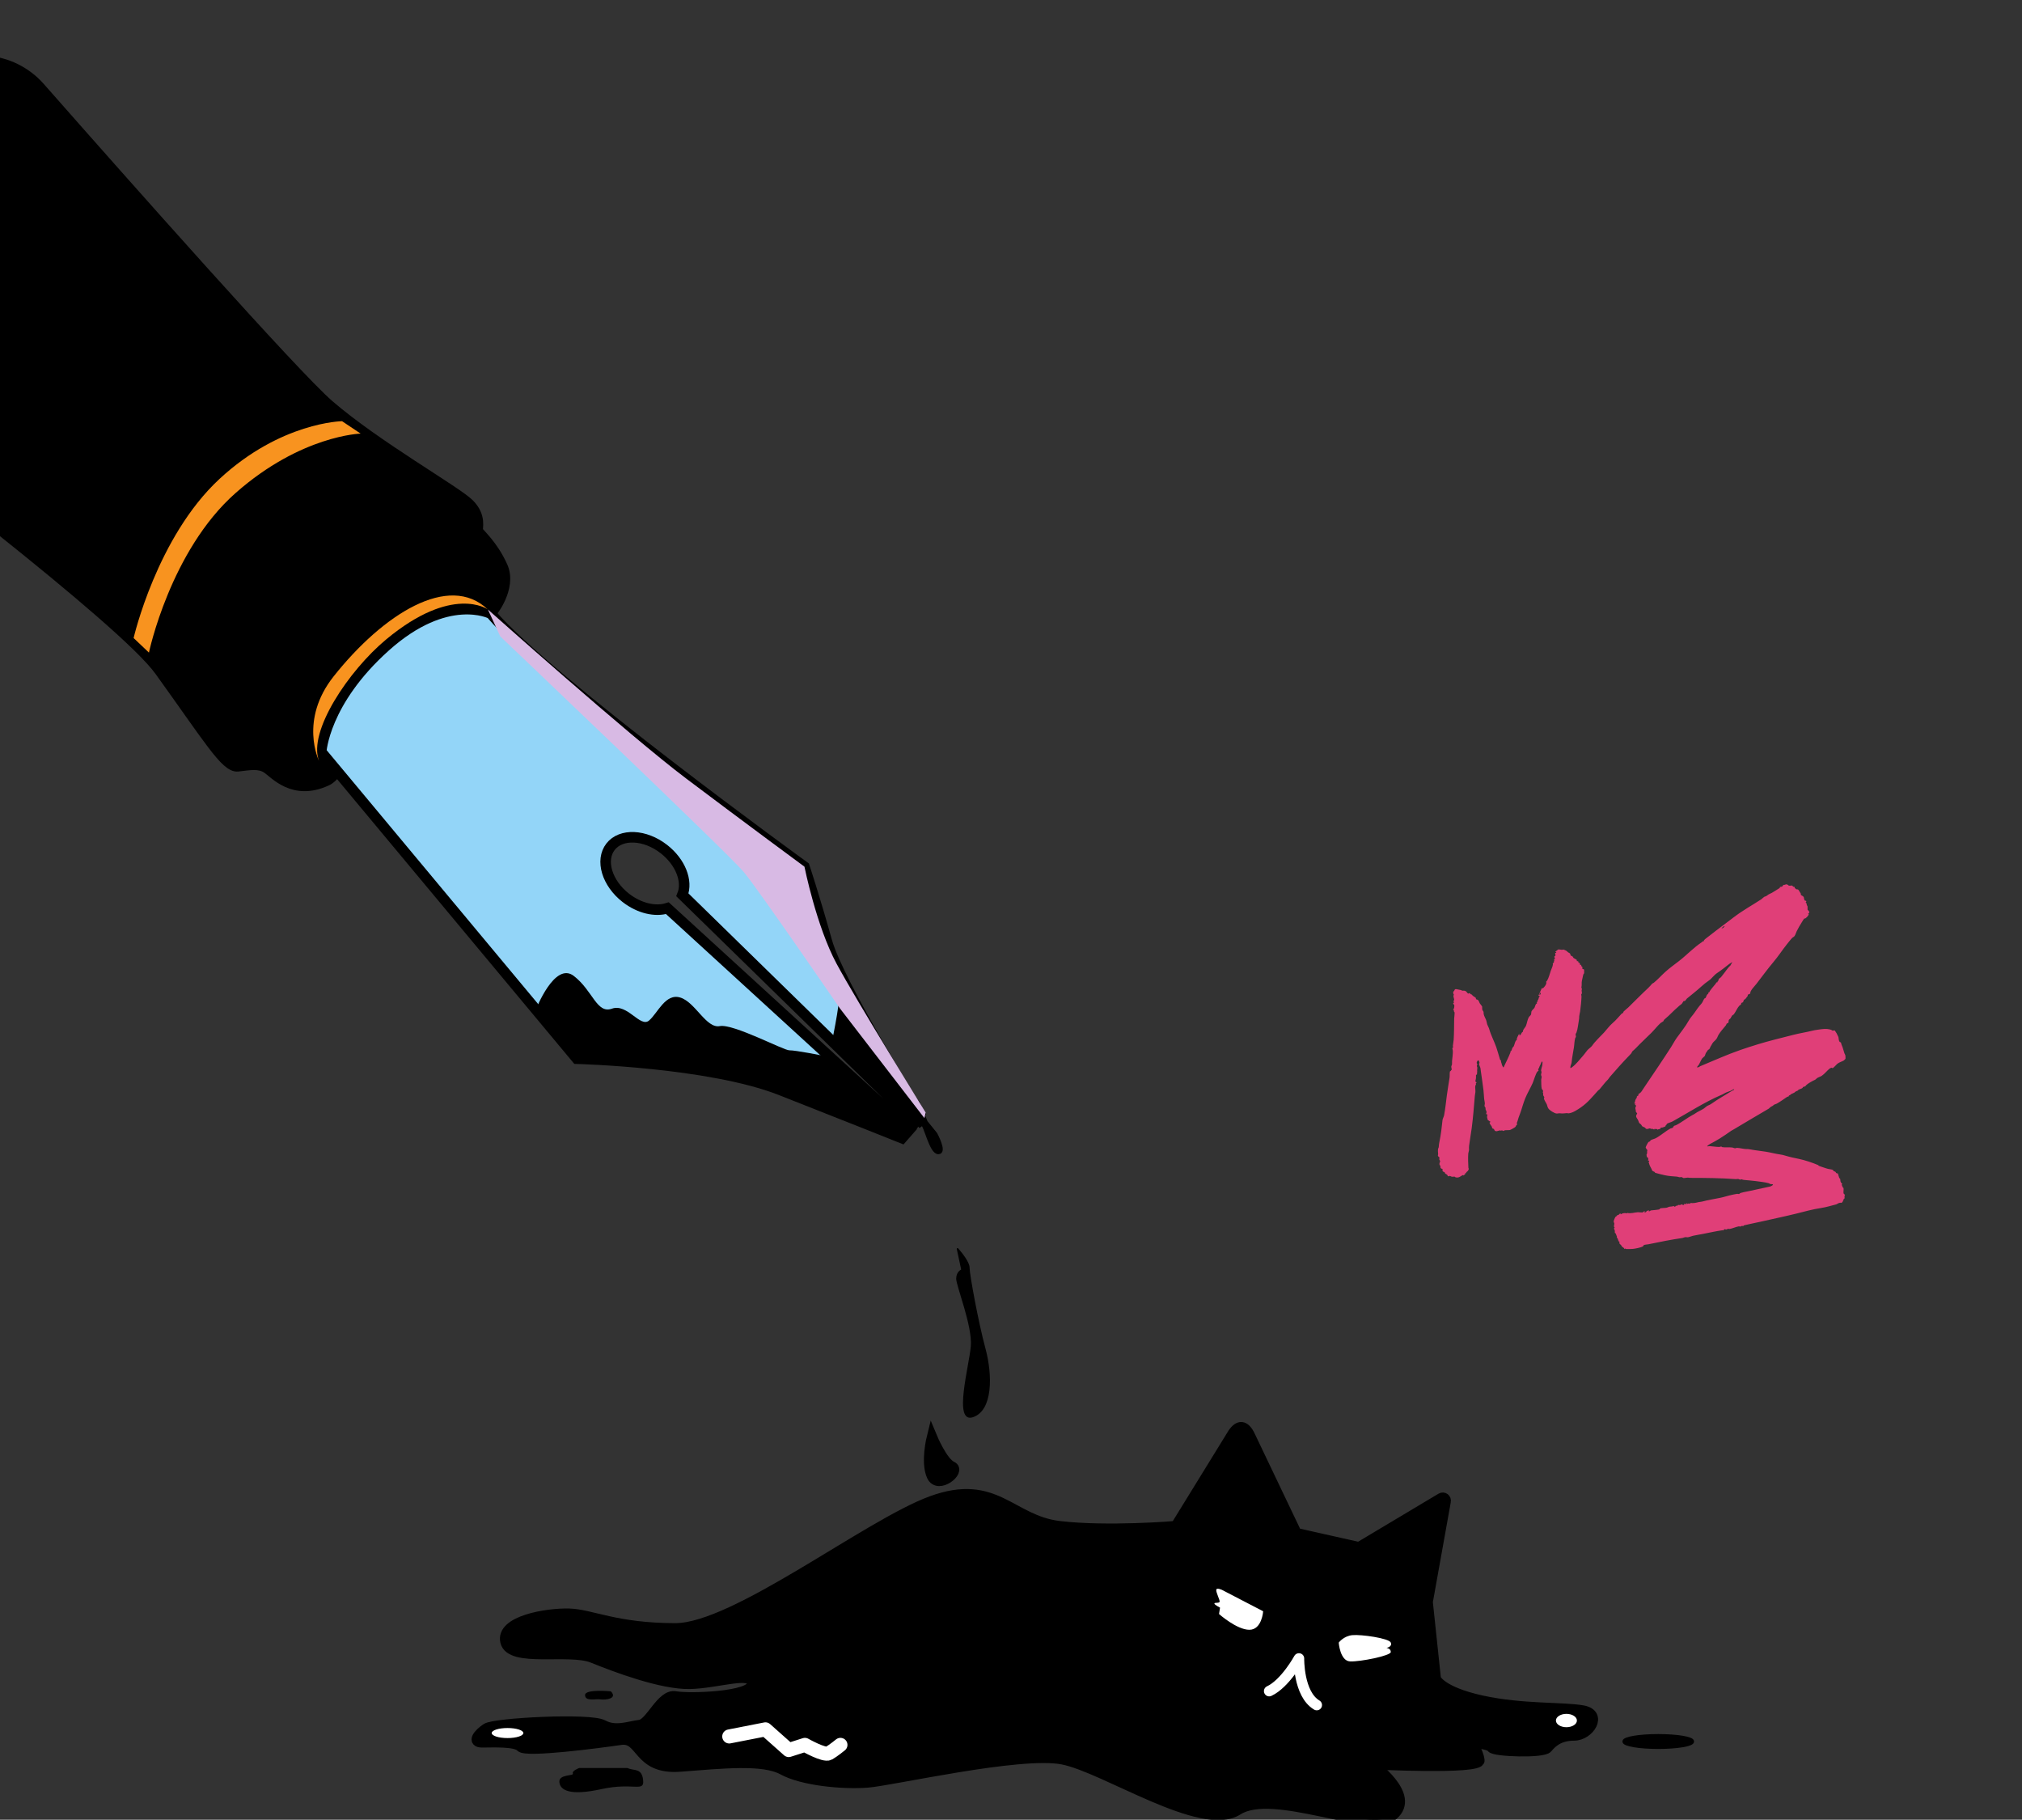 <svg width="779" height="701" viewBox="0 0 779 701" fill="none" xmlns="http://www.w3.org/2000/svg">
<rect x="0" y="0" width="779" height="701" fill="#333333" stroke="none"/>
<g clip-path="url(#clip0_811_5716)">
<path d="M187.32 238.268C189.561 235.984 191.446 233.363 192.754 230.437C194.325 226.935 195.438 222.379 193.548 218.196C189.799 209.832 184.544 205.599 184.111 204.534C183.678 203.468 185.596 199.096 180.758 194.198C175.919 189.3 144.89 171.779 126.683 156.015C113.262 144.41 48.495 71.328 15.302 33.641C4.544 21.436 -14.63 19.647 -26.359 30.928L-90.239 92.321C-102.95 104.526 -101.281 126.208 -87.197 136.784C-41.47 171.101 47.674 239.154 61.524 258.355C80.27 284.358 86.973 295.713 91.621 295.182C96.269 294.652 99.803 293.931 102.819 295.89C105.835 297.848 112.911 306.598 125.678 300.781C127.187 300.183 128.745 298.483 129.611 297.416C130.195 296.696 130.802 295.997 131.454 295.338L187.32 238.268Z" fill="black" stroke="black" stroke-width="4.059" stroke-miterlimit="10"/>
<path d="M241.139 345.901C233.819 340.215 231.18 331.385 235.214 326.182C239.254 320.991 248.467 321.38 255.78 327.084C262.189 332.074 265.019 339.468 262.9 344.711L352.458 432.255L354.438 429.113C354.438 429.113 323.168 379.121 318.554 362.593C313.935 346.053 309.901 333.862 309.901 333.862C309.901 333.862 211.056 262.317 189.117 236.399C189.117 236.399 172.272 227.763 148.495 249.037C124.717 270.312 123.748 289.634 123.748 289.634L222.229 407.83C222.229 407.83 273.209 409.107 300.718 419.908C328.233 430.722 347.509 438.443 347.509 438.443L350.373 435.176L257.116 349.851C252.536 351.303 246.348 349.948 241.117 345.881L241.139 345.901Z" fill="#93D5F8" stroke="black" stroke-width="4.059" stroke-miterlimit="10"/>
<path d="M122.898 293.091C122.898 293.091 115.158 277.424 128.543 260.549C147.607 236.517 172.989 220.52 187.899 234.747C187.899 234.747 174.399 225.03 148.794 246.302C134.317 258.334 118.592 281.813 122.898 293.091Z" fill="#F8931F"/>
<path d="M51.46 245.769L57.383 251.395C57.383 251.395 65.599 212.098 90.817 189.873C116.034 167.649 138.933 167.033 138.933 167.033L131.791 162.253C131.791 162.253 108.254 162.558 84.578 184.478C60.404 206.863 51.478 245.776 51.478 245.776L51.46 245.769Z" fill="#F8931F"/>
<path d="M206.468 388.892C206.468 388.892 213.698 370.239 221.076 375.96C228.467 381.676 229.868 390.658 235.761 388.555C241.649 386.44 246.638 395.95 250.005 393.166C253.372 390.381 256.338 382.442 262.142 384.29C267.947 386.137 272.08 396.273 277.299 395.277C282.517 394.281 301.926 404.664 304.152 404.607C306.378 404.549 317.083 406.669 317.083 406.669L350.719 435.456L346.484 438.872C346.484 438.872 299.925 418.753 279.108 414.069C256.955 409.08 222.256 407.831 222.256 407.831L206.468 388.892Z" fill="black"/>
<path d="M321.246 401.052C321.246 401.052 325.388 381.74 323.992 378.305C322.597 374.871 322.29 371.242 322.29 371.242C322.29 371.242 345.987 416.147 353.698 424.771L356.734 432.242L360.461 436.847C360.461 436.847 364.337 443.976 361.492 443.949C358.648 443.922 356.6 433.348 355.273 432.923L354.312 433.649L321.251 401.064L321.246 401.052Z" fill="black" stroke="black" stroke-width="1.353" stroke-miterlimit="10"/>
<g style="mix-blend-mode:multiply">
<path d="M187.914 234.74C187.914 234.74 242.174 283.189 264.447 299.973C286.721 316.758 309.928 333.864 309.928 333.864C309.928 333.864 314.517 356.799 322.298 371.237C330.078 385.674 356.631 428.586 356.631 428.586L356.138 430.715L323.553 388.413C323.553 388.413 292.426 342.978 286.547 335.918C280.669 328.857 192.73 245.154 192.73 245.154L187.939 234.73L187.914 234.74Z" fill="#D8BAE4"/>
</g>
<path d="M370.318 489.053C370.318 489.053 368.383 489.864 368.383 492.598C368.383 495.331 374.661 510.81 374.025 518.536C373.376 526.275 367.097 548.506 374.837 545.935C382.576 543.351 382.414 529.658 379.667 519.51C376.934 509.362 373.538 490.988 373.538 488.254C373.538 486.184 370.575 482.531 369.141 480.88C368.938 480.65 368.559 480.84 368.613 481.151L370.304 489.066L370.318 489.053Z" fill="black"/>
<path d="M359.051 553.676C359.051 553.676 356.642 563.337 359.051 568.573C361.459 573.809 370.322 566.557 366.696 564.947C363.069 563.337 359.051 553.676 359.051 553.676Z" fill="black" stroke="black" stroke-width="4.059" stroke-miterlimit="10"/>
<path d="M452.955 587.934C452.955 587.934 426.597 590.153 408.02 587.934C389.442 585.702 383.502 569.357 358.998 578.273C334.495 587.19 283.227 627.295 260.198 627.295C237.169 627.295 227.86 621.909 219.282 621.666C210.704 621.422 192.816 624.358 194.778 632.45C196.74 640.541 219.282 634.899 228.347 638.579C237.413 642.259 255.057 648.876 265.827 648.619C276.611 648.375 289.844 643.491 289.844 648.619C289.844 653.747 265.584 654.491 260.198 653.517C254.813 652.543 250.646 664.057 246.478 664.544C242.311 665.031 237.169 667.237 232.271 664.544C227.373 661.852 190.624 663.746 187.431 665.857C184.238 667.967 181.802 671.161 185.713 671.161C189.623 671.161 198.702 670.674 200.664 672.879C202.626 675.085 230.769 671.391 239.104 670.173C247.439 668.942 245.504 681.701 261.917 680.483C278.329 679.252 294.011 677.547 301.602 681.715C309.192 685.882 324.631 687.343 334.183 686.613C343.736 685.882 392.933 674.53 409.332 677.682C425.731 680.835 462.94 706.056 476.809 697.234C490.678 688.399 527.887 706.638 536.722 699.101C545.558 691.565 528.631 679.59 528.631 679.59C528.631 679.59 570.346 681.687 569.926 678.129C569.507 674.57 566.787 671.215 566.787 671.215C566.787 671.215 573.796 671.688 574.73 673.19C575.663 674.692 594.471 675.342 596.148 673.285C597.826 671.228 600.641 668.509 606.445 668.509C612.25 668.509 617.486 660.363 609.814 658.97C602.142 657.563 586.609 658.591 570.846 655.141C555.083 651.69 553.121 646.765 553.121 646.765L549.982 617.106L556.923 578.382C557.18 577.407 556.112 576.609 555.259 577.137L523.584 596.053L499.459 590.64L481.436 552.877C479.502 548.993 477.283 548.831 475.009 552.2L452.968 587.988L452.955 587.934Z" fill="black" stroke="black" stroke-width="4.059" stroke-miterlimit="10"/>
<path d="M488.973 651.447C495.17 648.538 500.433 638.877 500.433 638.877C500.433 638.877 500.149 652.57 507.293 656.818" fill="black"/>
<path d="M488.973 651.447C495.17 648.538 500.433 638.877 500.433 638.877C500.433 638.877 500.149 652.57 507.293 656.818" stroke="white" stroke-width="4.059" stroke-linecap="round" stroke-linejoin="round"/>
<path d="M470.859 612.493L486.649 620.693C486.649 620.693 486.189 627.823 481.332 627.823C476.474 627.823 469.642 621.748 469.642 621.748L470.034 619.299C470.034 619.299 467.855 618.203 467.855 617.702C467.855 617.202 469.817 617.702 469.885 616.972C469.953 616.241 468.505 613.521 468.573 612.48C468.64 611.438 470.846 612.48 470.846 612.48L470.859 612.493Z" fill="white"/>
<path d="M515.758 632.761C515.758 632.761 516.258 639.837 520.142 640.013C524.025 640.176 535.824 637.821 535.824 636.387C535.824 634.953 534.132 634.79 534.132 634.79C534.132 634.79 536.487 634.452 535.824 632.761C535.161 631.07 524.363 629.554 520.994 629.892C517.625 630.231 515.771 632.761 515.771 632.761H515.758Z" fill="white"/>
<path d="M280.953 668.915L294.903 666.182L303.874 674.151L310.098 672.162C310.098 672.162 317.567 676.397 319.312 675.396C321.058 674.395 323.791 672.162 323.791 672.162" stroke="white" stroke-width="5.412" stroke-linecap="round" stroke-linejoin="round"/>
<path d="M195.532 669.538C198.902 669.538 201.634 668.672 201.634 667.603C201.634 666.534 198.902 665.668 195.532 665.668C192.162 665.668 189.43 666.534 189.43 667.603C189.43 668.672 192.162 669.538 195.532 669.538Z" fill="white"/>
<path d="M603.479 665.356C605.714 665.356 607.525 664.205 607.525 662.785C607.525 661.365 605.714 660.214 603.479 660.214C601.245 660.214 599.434 661.365 599.434 662.785C599.434 664.205 601.245 665.356 603.479 665.356Z" fill="white"/>
<path d="M241.752 681.079H223.121C223.121 681.079 220.212 682.175 220.712 683.189C221.213 684.204 215.205 683.392 215.503 686.491C215.801 689.603 219.413 691.903 231.74 689.197C244.066 686.491 248.274 690.591 247.773 685.733C247.273 680.876 244.161 682.283 241.766 681.079H241.752Z" fill="black"/>
<path d="M235.327 651.529C235.327 651.529 225.287 650.528 225.395 653.031C225.504 655.534 229.509 654.33 231.322 654.627C233.135 654.925 238.141 654.424 235.327 651.515V651.529Z" fill="black"/>
<path d="M638.861 673.054C646.117 673.054 651.999 672.073 651.999 670.862C651.999 669.652 646.117 668.67 638.861 668.67C631.605 668.67 625.723 669.652 625.723 670.862C625.723 672.073 631.605 673.054 638.861 673.054Z" fill="black" stroke="black" stroke-width="1.353" stroke-miterlimit="10"/>
<g clip-path="url(#clip1_811_5716)">
<path d="M688.89 340.885C688.93 340.909 688.949 341.056 689.012 341.089C689.457 341.331 690.12 341.068 690.319 341.122C690.605 341.199 690.767 341.511 690.921 341.584C691.076 341.656 691.368 341.615 691.391 341.643C691.419 341.671 691.37 341.897 691.441 342.017C691.46 342.049 691.904 342.486 691.931 342.507C692.288 342.732 692.681 342.384 692.988 342.96C693.181 343.324 693.714 344.068 693.792 344.256C693.851 344.392 693.73 344.558 693.805 344.706C693.927 344.95 694.723 345.11 694.946 345.677C695.02 345.869 694.983 346.068 695.033 346.255C695.072 346.391 695.14 346.435 695.221 346.723C695.346 347.146 695.703 346.814 695.94 347.158L695.661 347.713C696.22 348.06 695.964 348.197 696.089 348.62C696.143 348.808 696.329 348.98 696.356 349.108C696.434 349.479 696.341 350.199 696.399 350.486C696.41 350.542 696.815 350.815 696.874 350.915C697.102 351.299 697.166 351.905 696.58 351.893C696.603 352.044 696.858 352.098 696.817 352.273C696.709 352.77 695.875 353.6 695.419 353.836C695.339 353.875 695.204 353.775 695.152 353.81C694.94 353.94 694.379 354.956 694.206 355.213C693.457 356.327 692.819 357.529 692.192 358.751C691.91 359.303 691.725 360.102 691.358 360.597C691.117 360.93 690.778 360.995 690.549 361.216C689.975 361.774 688.914 363.136 688.371 363.817C686.562 366.098 685.107 368.374 683.259 370.563C680.972 373.283 678.86 376.187 676.684 379.003C676.065 379.807 674.941 380.926 674.508 381.799C674.363 382.093 674.279 382.729 674.198 382.828C674.05 383.01 673.58 382.947 673.415 383.185C673.282 383.375 673.372 383.579 673.304 383.698C673.267 383.761 672.471 384.779 672.403 384.854C672.274 384.993 672.039 384.971 671.878 385.189C671.637 385.506 671.79 385.873 671.338 386.177C671.205 386.268 670.938 386.266 670.866 386.377C670.793 386.488 670.836 386.699 670.767 386.854C670.654 387.1 670.206 387.288 670.045 387.47C669.246 388.396 668.662 389.85 668.002 390.693C667.825 390.919 667.474 391.036 667.301 391.234C667.08 391.491 666.909 392.023 666.668 392.324C666.479 392.558 666.124 392.647 666.017 393.013C665.936 393.295 666.004 393.797 665.803 394.043C665.658 394.217 665.352 394.187 665.247 394.297C665.175 394.373 665.048 394.814 664.932 394.96C664.019 396.125 662.939 397.244 662.149 398.513C661.69 399.25 661.613 399.998 660.923 400.635C660.329 401.18 659.868 401.579 659.48 402.353C659.27 402.773 659.303 402.69 659.053 403.07C658.884 403.332 658.744 403.873 658.559 404.11C658.394 404.324 658.171 404.307 658.031 404.441C657.979 404.492 657.322 405.483 657.222 405.638C657.036 405.927 656.92 406.592 656.791 406.79C656.694 406.94 655.965 407.489 655.816 407.679C655.394 408.21 654.835 409.615 654.407 410.289C654.25 410.535 653.81 410.779 653.823 411.189C654.341 411.26 654.686 410.873 655.098 410.7C660.242 408.586 665.163 406.319 670.5 404.472C674.871 402.962 679.472 401.545 684.031 400.39C686.226 399.832 688.522 399.274 690.786 398.673C693.213 398.029 695.826 397.665 698.265 397.037C698.956 396.859 699.514 396.783 700.216 396.684C702.111 396.415 703.548 396.126 705.445 396.689C705.652 396.75 705.845 396.978 705.997 397.015C706.295 397.089 706.64 396.773 706.929 397.038C706.973 397.078 707.493 397.906 707.56 398.026C707.638 398.166 708.228 399.356 708.251 399.432C708.407 399.939 708.323 400.512 708.582 401.075C708.806 401.566 709.094 401.461 709.217 401.561C709.268 401.602 709.423 402.319 709.493 402.475C710.047 403.682 710.164 404.543 710.59 405.756C710.68 406.015 710.893 406.272 710.951 406.543C710.99 406.734 711.035 407.75 710.99 407.893C710.977 407.937 710.42 408.475 710.364 408.51C709.567 408.978 708.646 409.155 707.792 409.846C707.435 410.134 706.322 411.508 705.971 411.462C705.832 411.441 705.734 411.277 705.602 411.284C705.546 411.284 705.07 411.495 705.006 411.547C703.92 412.387 702.991 413.655 701.858 414.42C701.389 414.739 700.603 414.96 700.119 415.256C699.858 415.417 699.565 415.817 699.281 415.947C698.181 416.453 696.969 417.129 695.999 417.887C695.791 418.049 695.701 418.351 695.365 418.52C695.113 418.645 694.767 418.643 694.643 418.73C694.566 418.781 694.585 418.968 694.429 419.106C694.12 419.383 693.27 419.572 692.922 419.769C692.806 419.836 692.72 420.106 692.464 420.196C691.561 420.516 691.929 420.451 691.272 420.908C690.947 421.133 690.388 421.276 690.036 421.485C689.784 421.634 689.658 422.071 689.113 421.944L689.302 422.228C689.242 422.292 688.535 422.518 688.411 422.6C687.153 423.452 685.904 424.367 684.535 425.142C684.271 425.291 683.708 425.395 683.452 425.584C682.811 426.061 683.159 425.94 682.295 426.337C682.079 426.435 681.593 426.981 681.421 427.083C676.932 429.66 672.445 432.416 667.995 435.029C667.691 435.21 667.127 435.481 666.899 435.65C665.473 436.684 663.888 437.724 662.447 438.638C661.27 439.382 660.018 440.022 658.782 440.695C658.666 440.758 657.565 441.471 657.716 441.587C658.014 441.677 658.37 441.488 658.621 441.502C659.752 441.573 661.316 441.847 662.448 441.819C662.707 441.813 663 441.624 663.103 441.641C663.227 441.661 663.361 441.873 663.603 441.911C664.758 442.078 666.25 441.886 667.408 442.045C667.751 442.091 668.1 442.317 668.375 442.335C668.669 442.349 668.954 442.163 669.221 442.173C670.336 442.225 671.728 442.621 672.776 442.648C673.442 442.665 673.406 442.601 674.114 442.741C676.164 443.146 678.267 443.332 680.305 443.66C682.2 443.968 684.097 444.499 685.952 444.743C686.617 444.831 687.063 444.954 687.739 445.158C689.516 445.696 691.371 446.095 693.158 446.454C695.259 446.879 698.491 447.961 700.474 448.819C700.609 448.875 700.604 449.058 700.751 449.119C701.728 449.52 702.862 449.795 703.84 450.156C704.579 450.432 705.683 450.376 706.219 450.75C706.322 450.823 706.269 451.013 706.372 451.094C706.491 451.19 706.984 451.281 707.135 451.41C707.258 451.514 707.272 451.741 707.427 451.862C707.617 452.01 708.083 452.041 708.107 452.066C708.134 452.098 708.125 452.325 708.164 452.432C708.312 452.847 708.421 453.246 708.562 453.654C708.663 453.949 708.926 454.042 708.961 454.138C709.043 454.37 708.996 454.815 709.058 455.047C709.07 455.083 709.176 455.29 709.246 455.522C709.262 455.582 709.674 455.875 709.701 456.043C709.728 456.194 709.528 456.296 709.57 456.456C709.586 456.508 709.883 457.271 709.919 457.346C709.993 457.502 710.185 457.492 710.239 457.691C710.356 458.126 710.141 459.224 710.261 459.734L710.83 460.331C710.442 460.643 710.748 461.263 710.618 461.656C710.577 461.783 710.394 461.79 710.341 461.877C710.164 462.178 710.105 462.616 709.856 462.977C709.441 463.571 709.387 463.264 708.865 463.332C708.211 463.419 707.765 463.87 707.394 463.963C705.486 464.443 703.501 465.067 701.466 465.367C698.243 465.846 695.112 466.756 691.934 467.534C687.316 468.665 682.666 469.628 678.048 470.679C676.048 471.134 674.013 471.502 672.037 471.99C671.71 472.072 671.644 472.33 671.596 472.334C671.485 472.349 671.302 472.224 671.139 472.231C670.915 472.241 670.723 472.471 670.539 472.494C670.332 472.52 670.125 472.387 669.818 472.433C668.877 472.57 667.294 473.299 666.32 473.424C666.065 473.458 665.871 473.333 665.695 473.356C665.52 473.378 665.395 473.589 665.191 473.619C664.884 473.669 664.582 473.479 664.359 473.534C664.111 473.596 664.029 473.961 663.989 473.985C663.973 473.997 663.766 473.892 663.599 473.914C661.114 474.267 658.527 474.847 656.057 475.331C654.816 475.573 653.555 475.768 652.302 476.038C651.727 476.161 650.764 476.564 650.222 476.624C649.931 476.658 649.589 476.528 649.222 476.574C648.891 476.615 648.538 476.844 648.223 476.889C643.851 477.52 639.397 478.416 635.039 479.322C634.628 479.406 633.6 479.439 633.283 479.656C633.071 479.802 633.125 480.045 632.929 480.159C632.237 480.56 629.854 481.057 629.021 481.103C628.455 481.139 627.056 481.209 626.542 481.15C626.303 481.12 626.075 480.76 625.956 481.173C625.789 481.109 625.672 480.765 625.597 480.721C624.751 480.201 625.057 480.351 624.485 479.586C624.315 479.358 623.989 479.252 623.86 478.861C623.786 478.638 624.081 478.616 623.907 478.36C623.71 478.068 623.338 478.228 623.441 477.815L623.728 477.865C623.175 477.67 623.45 477.608 623.329 477.312C623.254 477.133 622.914 476.776 622.892 476.597C622.858 476.282 623.082 476.662 622.804 476.023C622.722 475.835 622.487 475.184 622.455 475.132C622.404 475.044 622.165 475.019 622.13 474.879C622.111 474.807 622.163 474.178 622.105 473.959C622.023 473.652 621.741 473.534 621.848 473.089C621.869 473.002 622.115 473.067 622.041 472.788C622.03 472.748 621.87 472.755 621.851 472.675C621.716 472.073 621.961 471.692 621.948 471.354C621.941 471.162 621.661 470.774 621.684 470.404C621.693 470.229 622.208 468.982 622.316 468.832C622.433 468.669 622.873 468.473 623.005 468.319C623.049 468.263 623.011 468.108 623.043 468.08C623.091 468.037 623.346 468.082 623.505 468.016C623.845 467.871 623.956 467.362 624.366 467.508L624.416 467.787C624.619 467.733 624.872 467.5 625.036 467.453C625.559 467.305 626.289 467.219 626.801 467.425L626.914 467.227C628.307 467.595 629.653 467.043 631.013 466.969C631.439 466.944 632.777 467.181 633.045 466.959C633.334 466.719 633.276 466.471 633.933 466.611L633.549 466.704L633.547 466.991C634.215 467.187 634.187 466.637 634.567 466.436C634.799 466.315 635.078 466.325 635.322 466.239L635.176 466.62C635.55 466.706 635.78 466.333 636.107 466.268C636.626 466.168 639.209 466.055 639.466 465.778C639.49 465.75 639.339 465.618 639.547 465.528C640.043 465.308 641.525 465.366 642.188 465.215C642.447 465.158 642.735 464.952 643.003 464.887C643.602 464.74 644.219 464.839 644.798 464.577L645.159 464.866C645.255 464.787 645.539 464.737 645.591 464.662C645.687 464.527 645.47 464.323 645.899 464.405L645.707 464.591L646.234 464.503C646.149 464.005 647.028 464.238 647.264 464.2C647.435 464.173 647.784 463.929 648.047 463.938C648.095 463.939 648.33 464.446 648.867 464.036L648.773 463.752L649.633 463.854L649.687 463.56L650.114 463.571L649.73 463.755C650.279 463.87 650.522 463.338 651.017 463.764L651.318 463.404C652.186 463.525 653.116 463.416 653.958 463.183C654.737 462.97 655.278 463.005 655.969 462.819C658.097 462.253 660.451 461.887 662.674 461.436C664.242 461.117 665.744 460.594 667.321 460.266C667.792 460.17 668.905 459.915 669.316 459.882C669.559 459.864 669.786 459.993 669.953 459.962C670.121 459.931 670.386 459.611 670.594 459.552C670.825 459.486 671.532 459.292 671.716 459.258C675.135 458.609 678.62 457.749 681.925 457.083C682.072 457.052 683.375 456.504 682.999 456.246C682.705 456.097 682.373 456.194 682.071 456.128C681.852 456.079 681.642 455.867 681.436 455.809C679.996 455.389 677.997 455.2 676.404 454.974C674.903 454.76 673.278 454.697 671.753 454.519C671.482 454.49 671.089 454.284 670.862 454.286C670.678 454.285 670.554 454.447 670.402 454.446C670.263 454.445 669.966 454.192 669.639 454.158C669.313 454.124 669.005 454.245 668.778 454.228C662.954 453.801 657.117 453.744 651.286 453.739C650.768 453.736 650.578 453.651 650.243 453.636C649.852 453.622 648.898 453.858 648.528 453.796C648.373 453.771 648.14 453.486 647.841 453.44C647.543 453.394 647.311 453.516 647.084 453.507C646.753 453.492 646.38 453.283 646.117 453.265C644.388 453.133 643.01 453.084 641.279 452.702C640.861 452.607 637.837 451.889 637.683 451.788C637.579 451.724 637.553 451.537 637.446 451.452C637.283 451.32 636.989 451.286 636.79 451.153C636.374 450.871 636.436 450.605 636.282 450.329C635.896 449.654 635.456 448.81 635.297 448.076C635.27 447.957 635.156 447.837 635.148 447.749C635.141 447.621 635.463 447.19 635.42 447.146L634.846 447.042C635.035 446.868 635.074 446.47 635.019 446.235C635.008 446.183 634.908 446.198 634.865 446.11C634.818 446.018 634.875 445.828 634.768 445.747C634.712 445.707 634.44 445.864 634.414 445.653C634.491 445.383 634.307 445.027 634.336 444.793C634.353 444.673 634.513 444.531 634.542 444.368C634.629 443.887 634.477 443.456 634.691 443.083C634.54 442.946 634.015 442.202 634.017 442.027C634.019 441.76 634.887 440.106 635.091 439.932C635.232 439.813 635.463 439.819 635.619 439.697C635.775 439.574 635.829 439.3 636.057 439.178C636.573 438.895 637.431 438.714 637.907 438.458C639.847 437.42 641.668 435.725 643.6 434.707C643.808 434.597 644.103 434.619 644.339 434.489C644.707 434.289 644.674 433.858 645.038 433.662C645.242 433.552 645.481 433.557 645.685 433.451C648.029 432.273 649.953 430.642 652.245 429.424C652.701 429.184 652.665 429.239 653.086 428.932C654.179 428.139 655.413 427.722 656.487 426.988C656.943 426.677 657.465 426.107 658.037 425.868C658.608 425.629 658.908 425.504 659.469 425.106C661.928 423.351 664.884 421.715 667.446 420.108C667.67 419.967 668.117 419.97 668.111 419.579C667.977 419.455 666.796 420.187 666.568 420.277C665.553 420.673 665.066 420.737 664.09 421.327C663.526 421.666 663.49 421.642 662.93 421.885C656.559 424.655 650.466 428.603 644.416 431.977C643.856 432.292 642.687 432.586 642.262 432.874C642.106 432.98 642.117 433.172 642.016 433.302C641.952 433.389 641.792 433.4 641.752 433.464C641.696 433.551 641.734 433.71 641.674 433.814C641.565 434.004 640.738 434.277 640.483 434.343C640.283 434.393 639.909 434.343 639.801 434.422C639.672 434.512 639.75 434.772 639.694 434.843C639.646 434.906 638.856 434.957 638.696 435.139C638.408 435.192 638.494 434.966 638.402 434.946C638.139 434.884 637.764 435.001 637.47 434.851L637.277 435.117C637.054 435.083 636.781 434.866 636.598 434.837C636.371 434.8 636.155 434.906 636.027 434.889C635.92 434.872 635.861 434.693 635.75 434.676C635.292 434.601 634.662 435.17 634.075 434.768C633.929 434.667 633.902 434.488 633.779 434.396C633.569 434.235 632.984 434.071 632.77 433.919C632.52 433.738 632.447 433.415 632.273 433.226C631.569 432.473 631.621 433.05 631.215 431.817C631.063 431.35 630.952 431.218 630.672 430.818C630.119 430.042 630.293 429.696 630.757 428.935C630.36 428.634 630.463 428.18 630.01 427.962L630.294 427.817C629.964 427.189 629.925 426.54 630.387 425.958L629.836 425.476L630.221 425.24L629.647 425.14C629.621 424.937 629.641 424.933 629.84 424.951L629.651 424.567L629.93 424.569C629.879 423.995 630.117 423.535 630.395 423.063C630.456 422.964 630.619 422.949 630.624 422.885C630.65 422.527 630.383 422.569 630.864 422.182C631.06 422.02 631.167 422.152 631.297 421.759L631.107 421.571C631.588 421.224 632.12 420.937 632.438 420.417C632.869 419.715 633.204 419.244 633.659 418.574C637.061 413.533 640.516 408.456 643.836 403.303C644.577 402.153 645.167 400.939 645.984 399.805C647.558 397.618 649.334 395.464 650.582 393.199C651.264 391.958 652.126 391.175 652.879 390.058C653.725 388.801 654.437 387.787 655.489 386.644C655.999 386.094 656.249 385.116 656.655 384.649C656.767 384.518 656.986 384.559 657.127 384.361C657.316 384.096 657.42 383.511 657.718 383.131C658.015 382.751 658.373 382.873 658.146 382.27C658.691 382.361 658.554 382.026 658.739 381.764C659.432 380.758 660.267 379.84 661.011 378.921C661.103 378.806 661.121 378.615 661.225 378.512C661.41 378.335 661.676 378.404 661.704 378.372C661.744 378.329 661.682 378.153 661.71 378.074C661.751 377.959 661.914 377.976 661.979 377.837C662.068 377.642 662.103 377.24 662.227 377.074C662.344 376.92 662.872 376.617 663.029 376.443C663.302 376.142 663.592 375.698 663.885 375.341C664.83 374.197 665.64 372.829 666.695 371.893L667.402 370.588L666.257 371.3C664.67 372.548 663.111 373.795 661.453 374.898C660.248 375.702 659.494 376.951 658.413 377.684C657.408 378.362 656.346 379.223 655.484 380.005C653.655 381.669 651.8 383.09 649.912 384.653C649.704 384.827 649.417 385.399 649.173 385.536C648.944 385.666 648.702 385.593 648.582 385.663C648.53 385.695 648.138 386.473 647.929 386.686C647.712 386.916 647.268 387.171 647.016 387.397C645.764 388.519 644.445 389.676 643.313 390.859C642.639 391.563 641.765 392.194 641.079 392.874C640.967 392.985 640.953 393.28 640.832 393.398C640.688 393.544 639.956 393.914 639.735 394.111C638.585 395.142 637.378 396.703 636.246 397.838C634.264 399.819 632.158 401.712 630.279 403.717C629.729 404.307 629.481 404.449 628.956 404.927C628.755 405.108 628.636 405.578 628.443 405.803C628.018 406.31 627.432 406.855 626.954 407.374C625.966 408.438 624.874 409.569 623.878 410.697C622.653 412.086 621.444 413.483 620.207 414.86C619.962 415.134 619.743 415.606 619.458 415.879C618.307 416.974 617.345 418.388 616.26 419.611C616.079 419.817 615.815 419.939 615.683 420.085C613.566 422.412 611.709 424.764 609.078 426.569C607.76 427.476 605.854 428.789 604.232 428.885C604.02 428.895 603.846 428.779 603.674 428.79C602.606 428.854 602.23 429.01 600.996 428.866C600.522 428.811 600.035 428.995 599.664 428.953C598.816 428.851 597.054 427.768 596.561 427.051C596.123 426.415 596.197 426.097 595.95 425.49C595.668 424.791 594.925 423.894 594.815 423.097C594.796 422.962 594.984 422.863 594.97 422.672C594.959 422.521 594.602 422.2 594.533 421.857C594.464 421.514 594.562 421.1 594.5 420.861C594.481 420.781 594.17 420.815 594.311 420.609C594.323 420.593 594.462 420.642 594.482 420.566C594.626 419.942 594.117 419.843 593.968 419.4C593.801 418.897 593.761 416.547 593.77 415.882C593.772 415.58 593.967 415.107 593.953 414.828C593.942 414.609 593.725 414.321 593.707 414.046C593.689 413.715 593.891 413.355 593.889 413.02C593.891 412.753 593.733 412.577 593.73 412.449C593.719 411.812 594.067 411.054 594.175 410.434C594.199 410.287 594.295 409.216 594.271 409.116C594.244 408.981 594.077 408.928 593.958 408.963C593.894 408.982 593.572 409.94 593.443 410.17C593.132 410.729 593.164 410.697 592.945 411.297C592.872 411.492 592.574 411.928 592.566 411.975C592.545 412.107 592.783 412.22 592.734 412.419C592.693 412.582 592.418 412.647 592.313 412.774C591.63 413.613 590.942 416.149 590.461 417.245C589.574 419.254 588.401 421.149 587.582 423.178C586.807 425.092 586.319 427.139 585.6 429.053C585.182 430.173 584.947 430.697 584.627 431.914C584.468 432.51 584.165 432.5 584.566 433.247C584.116 433.212 584.104 433.813 583.799 434.134C583.606 434.336 582.014 435.236 581.702 435.302C581.108 435.425 580.212 435.287 579.649 435.431C579.466 435.477 579.321 435.664 579.229 435.679C579.125 435.694 578.701 435.38 578.49 435.399L578.381 435.597C577.519 435.121 576.703 436.175 575.926 435.58C575.728 435.427 575.663 435.037 575.548 434.928C575.417 434.804 575.055 434.829 574.897 434.573C574.787 434.393 574.836 434.207 574.761 434.043C574.588 433.675 574.07 433.126 573.918 432.691C573.801 432.348 573.907 432.456 574.156 432.271L574.158 432.032C573.795 431.973 573.555 431.589 573.153 431.451C573.154 430.782 572.784 430.636 572.941 429.885C573.02 429.499 573.186 429.679 572.831 429.163L572.555 429.253C572.493 428.97 572.751 428.605 572.721 428.362C572.679 428.011 572.324 427.471 572.302 427.173C572.288 426.997 572.388 426.843 572.382 426.671L572.095 426.669L572.184 426.391C571.695 426.26 572.063 425.479 572.054 425.092C572.046 424.523 571.839 423.868 571.791 423.338C571.688 422.207 571.651 421.131 571.528 419.996C571.265 417.632 570.837 415.093 570.53 412.757C570.47 412.287 570.436 411.956 570.375 411.542C570.314 411.127 569.834 410.256 569.829 409.877C569.823 409.642 570.046 409.556 570.008 409.345C570 409.313 569.805 408.726 569.789 408.698C569.719 408.555 569.524 408.509 569.409 408.409C569.195 408.81 568.867 408.987 568.919 409.509C568.938 409.692 569.14 409.793 569.151 409.976C569.161 410.175 568.96 410.453 568.971 410.652C568.985 410.915 569.215 411.056 569.139 411.601C569.043 412.301 569.096 412.182 569.107 412.827C569.113 413.126 568.978 413.547 569.024 413.886L568.648 414.098L568.639 415.316L568.395 416.613C568.593 416.766 568.86 416.831 568.83 417.134L568.538 417.331C568.878 417.628 568.369 418.042 568.342 418.488C568.302 419.137 568.466 420.094 568.41 420.762C568.371 421.22 568.24 421.677 568.197 422.198C567.841 426.369 567.537 430.448 566.99 434.614C566.691 436.889 566.261 439.152 565.982 441.376C565.889 442.124 565.968 442.3 565.964 442.897C565.961 443.343 565.689 443.966 565.667 444.341C565.543 446.136 565.629 448.087 565.72 449.88C565.73 450.067 565.905 450.22 565.876 450.315C565.868 450.347 565.609 450.914 565.593 450.946C565.383 451.279 564.852 451.419 564.837 451.913C564.135 451.908 564.548 452.233 564.459 452.388C564.414 452.463 563.843 452.618 563.889 452.878L563.739 452.681C563.421 452.623 563.244 452.873 563.004 452.991C562.672 453.152 562.524 453.278 562.276 453.404C561.812 453.639 561.198 453.671 560.713 453.5C560.578 453.452 560.491 453.28 560.392 453.259C560.201 453.218 559.718 453.366 559.296 453.283C559.041 453.234 558.668 452.972 558.589 452.972C558.489 452.971 558.344 453.114 558.197 453.128C557.647 453.18 557.737 452.743 557.496 452.498C557.338 452.338 556.924 452.236 556.762 452.039C556.651 451.903 556.594 451.564 556.522 451.516C556.451 451.468 556.264 451.498 556.113 451.402C555.891 451.261 555.356 450.711 555.882 450.723L555.883 450.58C555.66 450.542 555.718 450.3 555.678 450.268C555.611 450.211 555.427 450.254 555.32 450.189C554.792 449.871 555.022 449.586 554.917 449.163C554.867 448.964 554.609 448.811 554.566 448.56C554.471 448.005 554.848 447.554 554.838 447.343C554.828 447.132 554.503 446.759 554.481 446.552C554.455 446.329 554.623 446.107 554.569 445.912C554.526 445.752 554.034 445.537 553.964 445.183C553.93 445.007 554.067 444.825 554.06 444.65C554.032 444 553.926 443.295 554.022 442.634C554.072 442.276 554.308 442.19 554.316 441.609C554.324 441.028 554.407 440.551 554.531 439.978C555.116 437.231 555.463 434.254 555.758 431.397C555.793 431.055 556.282 430.055 556.357 429.634C556.833 427.065 557.102 424.402 557.427 421.864C557.722 419.585 558.136 417.385 558.462 415.134C558.555 414.493 558.448 413.242 558.623 412.702C558.66 412.595 558.838 412.644 558.915 412.592C559.011 412.529 558.932 412.405 558.976 412.358C559.06 412.259 559.204 412.256 559.261 412.125C559.362 411.895 559.104 411.2 559.122 410.894C559.14 410.587 559.349 410.362 559.39 410.119C559.456 409.749 559.381 409.099 559.42 408.686C559.528 407.5 559.803 405.841 559.719 404.686C559.701 404.431 559.497 403.92 559.538 403.733C559.563 403.629 559.79 403.639 559.823 403.52C559.839 403.448 559.722 403.073 559.736 402.854C559.789 402.134 559.994 401.311 560.043 400.563C560.217 397.876 560.192 395.12 560.235 392.437C560.243 391.879 560.472 390.431 560.384 389.973C560.345 389.785 559.924 389.627 560.218 389.151L559.836 389.101C559.962 388.779 560.134 388.597 560.217 388.236C560.282 387.933 560.454 386.796 559.947 386.955L560.032 386.713L559.849 386.62C559.823 386.369 560.011 386.223 560.239 386.193L560.24 386.006C559.556 385.83 560.22 385.432 560.246 385.193C560.284 384.835 559.947 384.092 559.958 383.662C559.963 383.4 560.14 383.222 560.14 383.186C560.141 383.134 559.784 382.849 559.876 382.224C559.926 381.878 560.098 381.887 560.255 381.646C560.484 381.293 560.391 380.942 561.076 381.046C561.761 381.15 562.433 381.326 563.074 381.438C563.149 381.451 563.132 381.626 563.2 381.638C563.447 381.684 563.85 381.547 564.307 381.67C565.131 381.891 565.016 382.34 565.615 382.762L566.29 382.56C566.481 383.131 566.702 382.929 567.039 383.15C567.158 383.227 567.339 383.555 567.458 383.643C567.545 383.707 567.712 383.748 567.966 383.945C568.081 384.034 568.592 384.392 568.624 384.448C568.687 384.552 568.578 384.686 568.598 384.766C568.663 385.057 569.066 384.996 569.265 385.117C569.769 385.423 569.824 386.017 570.092 386.481C570.222 386.705 570.937 387.55 570.977 387.642C571.079 387.877 570.982 388.562 571.052 388.885C571.121 389.208 571.47 389.505 571.555 389.82C571.614 390.031 571.544 390.35 571.605 390.617C571.822 391.57 572.189 392.042 572.514 392.853C572.742 393.424 572.785 394.085 572.964 394.612C573.144 395.139 573.585 395.847 573.733 396.394C574.37 398.724 575.618 401.018 576.454 403.385C576.997 404.922 577.361 406.466 577.872 408.058C577.997 408.441 578.172 408.399 578.263 408.554C578.346 408.694 578.237 408.893 578.291 409.06C578.451 409.555 578.511 409.592 578.65 410.234C578.681 410.381 579.096 411.308 579.285 411.17C579.722 410.142 580.259 409.162 580.717 408.146C581.109 407.276 581.614 406.272 581.94 405.343C581.984 405.22 581.89 405.048 581.922 405C581.954 404.957 582.13 404.938 582.239 404.787C582.48 404.451 582.524 403.909 582.741 403.564C582.858 403.374 583.09 403.268 583.191 403.05C583.45 402.494 583.661 401.397 583.999 400.897C584.1 400.751 584.283 400.728 584.308 400.684C584.36 400.597 584.355 400.127 584.437 399.901C584.55 399.575 584.878 398.908 585.055 398.607C585.14 398.464 585.185 398.289 585.396 398.327L585.306 398.653L585.441 398.805L585.68 398.763C585.989 398.466 586.092 398.041 586.353 397.712C586.461 397.578 586.701 397.484 586.717 397.456C586.778 397.345 586.712 397.109 586.793 396.907C587.008 396.371 587.714 395.631 587.905 395.151C588.278 394.198 588.484 392.682 589 391.833C589.194 391.516 589.646 391.205 589.771 390.979C590.001 390.558 589.882 389.92 590.052 389.539C590.231 389.138 590.98 388.558 591.19 388.181C591.383 387.836 591.504 387.156 591.741 386.819C591.902 386.593 592.505 386.442 591.981 386.196C592.065 386.045 592.366 385.788 592.419 385.665C592.5 385.471 592.361 385.346 592.386 385.247C592.41 385.147 592.594 385.137 592.63 385.073C592.743 384.879 592.798 384.437 592.879 384.219C592.96 384.001 593.244 383.899 593.143 383.576L592.668 383.624L594.024 380.619C594.084 380.576 594.322 380.789 594.498 380.674C594.546 380.647 595.145 379.95 595.217 379.855C595.45 379.538 595.709 379.054 595.748 378.66C595.765 378.497 595.65 378.349 595.699 378.138C595.745 377.943 595.936 377.949 595.992 377.854C596.662 376.751 597.047 375.169 597.462 373.953C597.78 373.016 598.129 372.564 598.284 371.514C598.305 371.383 598.179 371.223 598.243 371.092C598.316 370.949 598.635 370.896 598.672 370.748C598.709 370.617 598.586 370.485 598.587 370.389C598.587 370.342 598.871 370.3 598.84 370.101C598.825 370.001 598.65 369.916 598.695 369.737C598.728 369.602 599.048 369.421 599.05 369.13C599.052 368.919 598.761 368.826 598.827 368.52C598.877 368.285 599.191 368.291 599.257 368.081C599.387 367.667 598.714 367.101 599.563 367.004C599.604 366.797 599.445 366.748 599.278 366.715L599.279 366.528C599.647 366.347 599.933 365.983 600.289 365.77C600.78 365.694 601.253 365.861 601.719 365.884C601.958 365.897 602.166 365.787 602.381 365.793C602.521 365.794 603.482 366.243 603.62 366.371C604.143 366.848 603.881 366.751 604.6 367.118C605.128 367.389 605.04 367.994 605.123 368.082C605.234 368.194 605.739 368.329 605.834 368.417C605.913 368.489 606.097 368.921 606.284 369.061C606.454 369.194 607.372 369.646 607.431 369.735C607.521 369.875 607.416 370.141 607.562 370.269C607.598 370.297 607.874 370.196 608.052 370.364C608.135 370.444 608.073 370.842 608.14 370.89C608.168 370.91 608.441 370.622 608.656 371.185C608.715 371.34 608.689 371.639 608.708 371.655C608.74 371.687 608.96 371.617 609.067 371.677C609.289 371.802 609.141 372.434 609.616 372.418L609.638 373.242L610.207 373.397C610.27 373.497 610.289 373.613 610.3 373.729C610.311 373.832 610.32 374.792 610.308 374.86C610.283 375.047 610.031 375.2 609.961 375.474C609.764 376.249 609.619 377.065 609.446 377.84C609.274 378.615 609.463 379.401 609.283 380.16C609.242 380.327 609.42 380.48 609.121 380.442L609.121 380.534C609.729 380.677 609.331 381.232 609.337 381.555C609.339 381.817 609.497 382.511 609.464 382.678C609.44 382.798 609.224 382.868 609.195 383.075C609.165 383.282 609.306 383.633 609.296 383.932C609.231 385.775 608.99 387.84 608.758 389.646C608.686 390.203 608.434 390.994 608.41 391.483C608.373 392.216 608.438 392.136 608.293 392.924C607.974 394.638 607.923 396.163 607.334 397.819C607.273 397.986 607.073 398.132 607.04 398.279C606.982 398.541 607.192 399.279 607.151 399.474C607.126 399.582 606.947 399.652 606.902 399.791C606.539 400.908 606.553 402.365 606.37 403.483C606.049 405.456 605.673 407.336 605.476 409.302C605.433 409.744 605.082 410.386 605.018 410.959C605.014 410.999 604.947 411.528 605.127 411.454C605.239 411.292 605.447 411.265 605.583 411.166C607.085 410.122 608.758 407.975 609.991 406.57C610.561 405.921 611.029 405.18 611.539 404.578C611.973 404.067 613.05 403.322 613.36 402.867C614.649 400.98 616.361 399.511 617.939 397.794C619.075 396.555 620.045 395.148 621.328 394.062C622.611 392.976 623.616 391.701 624.724 390.526C624.889 390.352 625.172 390.322 625.309 390.156C625.434 390.005 625.427 389.75 625.524 389.652C625.989 389.169 626.786 388.601 627.332 388.067C629.912 385.549 632.337 383.057 635.016 380.563C635.594 380.026 636.024 379.471 636.502 378.941C636.63 378.795 637.01 378.686 637.19 378.536C638.761 377.252 640.135 375.685 641.663 374.314C643.351 372.805 645.094 371.575 646.893 370.181C649.918 367.837 652.516 364.988 655.739 362.893C655.843 362.826 655.872 362.67 655.916 362.647C656.032 362.584 656.227 362.657 656.383 362.582C656.463 362.543 656.408 362.332 656.481 362.217C656.711 361.84 658.317 360.689 658.79 360.314C661.803 357.922 664.919 355.682 667.956 353.345C671.266 350.796 674.999 348.744 678.521 346.451C678.79 346.277 679.528 345.542 679.724 345.46C680.272 345.232 680.303 345.352 680.88 344.898C681.533 344.381 681.936 344.312 682.664 343.919C683.604 343.412 684.497 342.745 685.373 342.246C685.746 342.033 685.71 342.029 685.768 341.679C686.227 341.587 686.47 341.66 686.815 341.292C686.903 341.197 686.997 340.923 687.041 340.9C687.149 340.841 687.371 340.906 687.523 340.859C688.222 340.649 688.191 340.509 688.906 340.921L688.89 340.885ZM664.173 357.042C664.241 356.951 664.496 356.969 664.434 356.729C663.808 356.805 663.621 357.301 663.184 357.676L663.983 357.407C664.095 357.34 664.084 357.161 664.173 357.046L664.173 357.042ZM593.133 383.257C593.471 383.343 593.801 382.394 593.474 382.403C593.294 382.41 593.043 383.057 593.133 383.257Z" fill="#E03F78"/>
</g>
</g>
<defs>
<clipPath id="clip0_811_5716">
<rect width="779" height="701" fill="white"/>
</clipPath>
<clipPath id="clip1_811_5716">
<rect width="157" height="141" fill="white" transform="translate(554.668 339.688) rotate(0.4)"/>
</clipPath>
</defs>
</svg>
